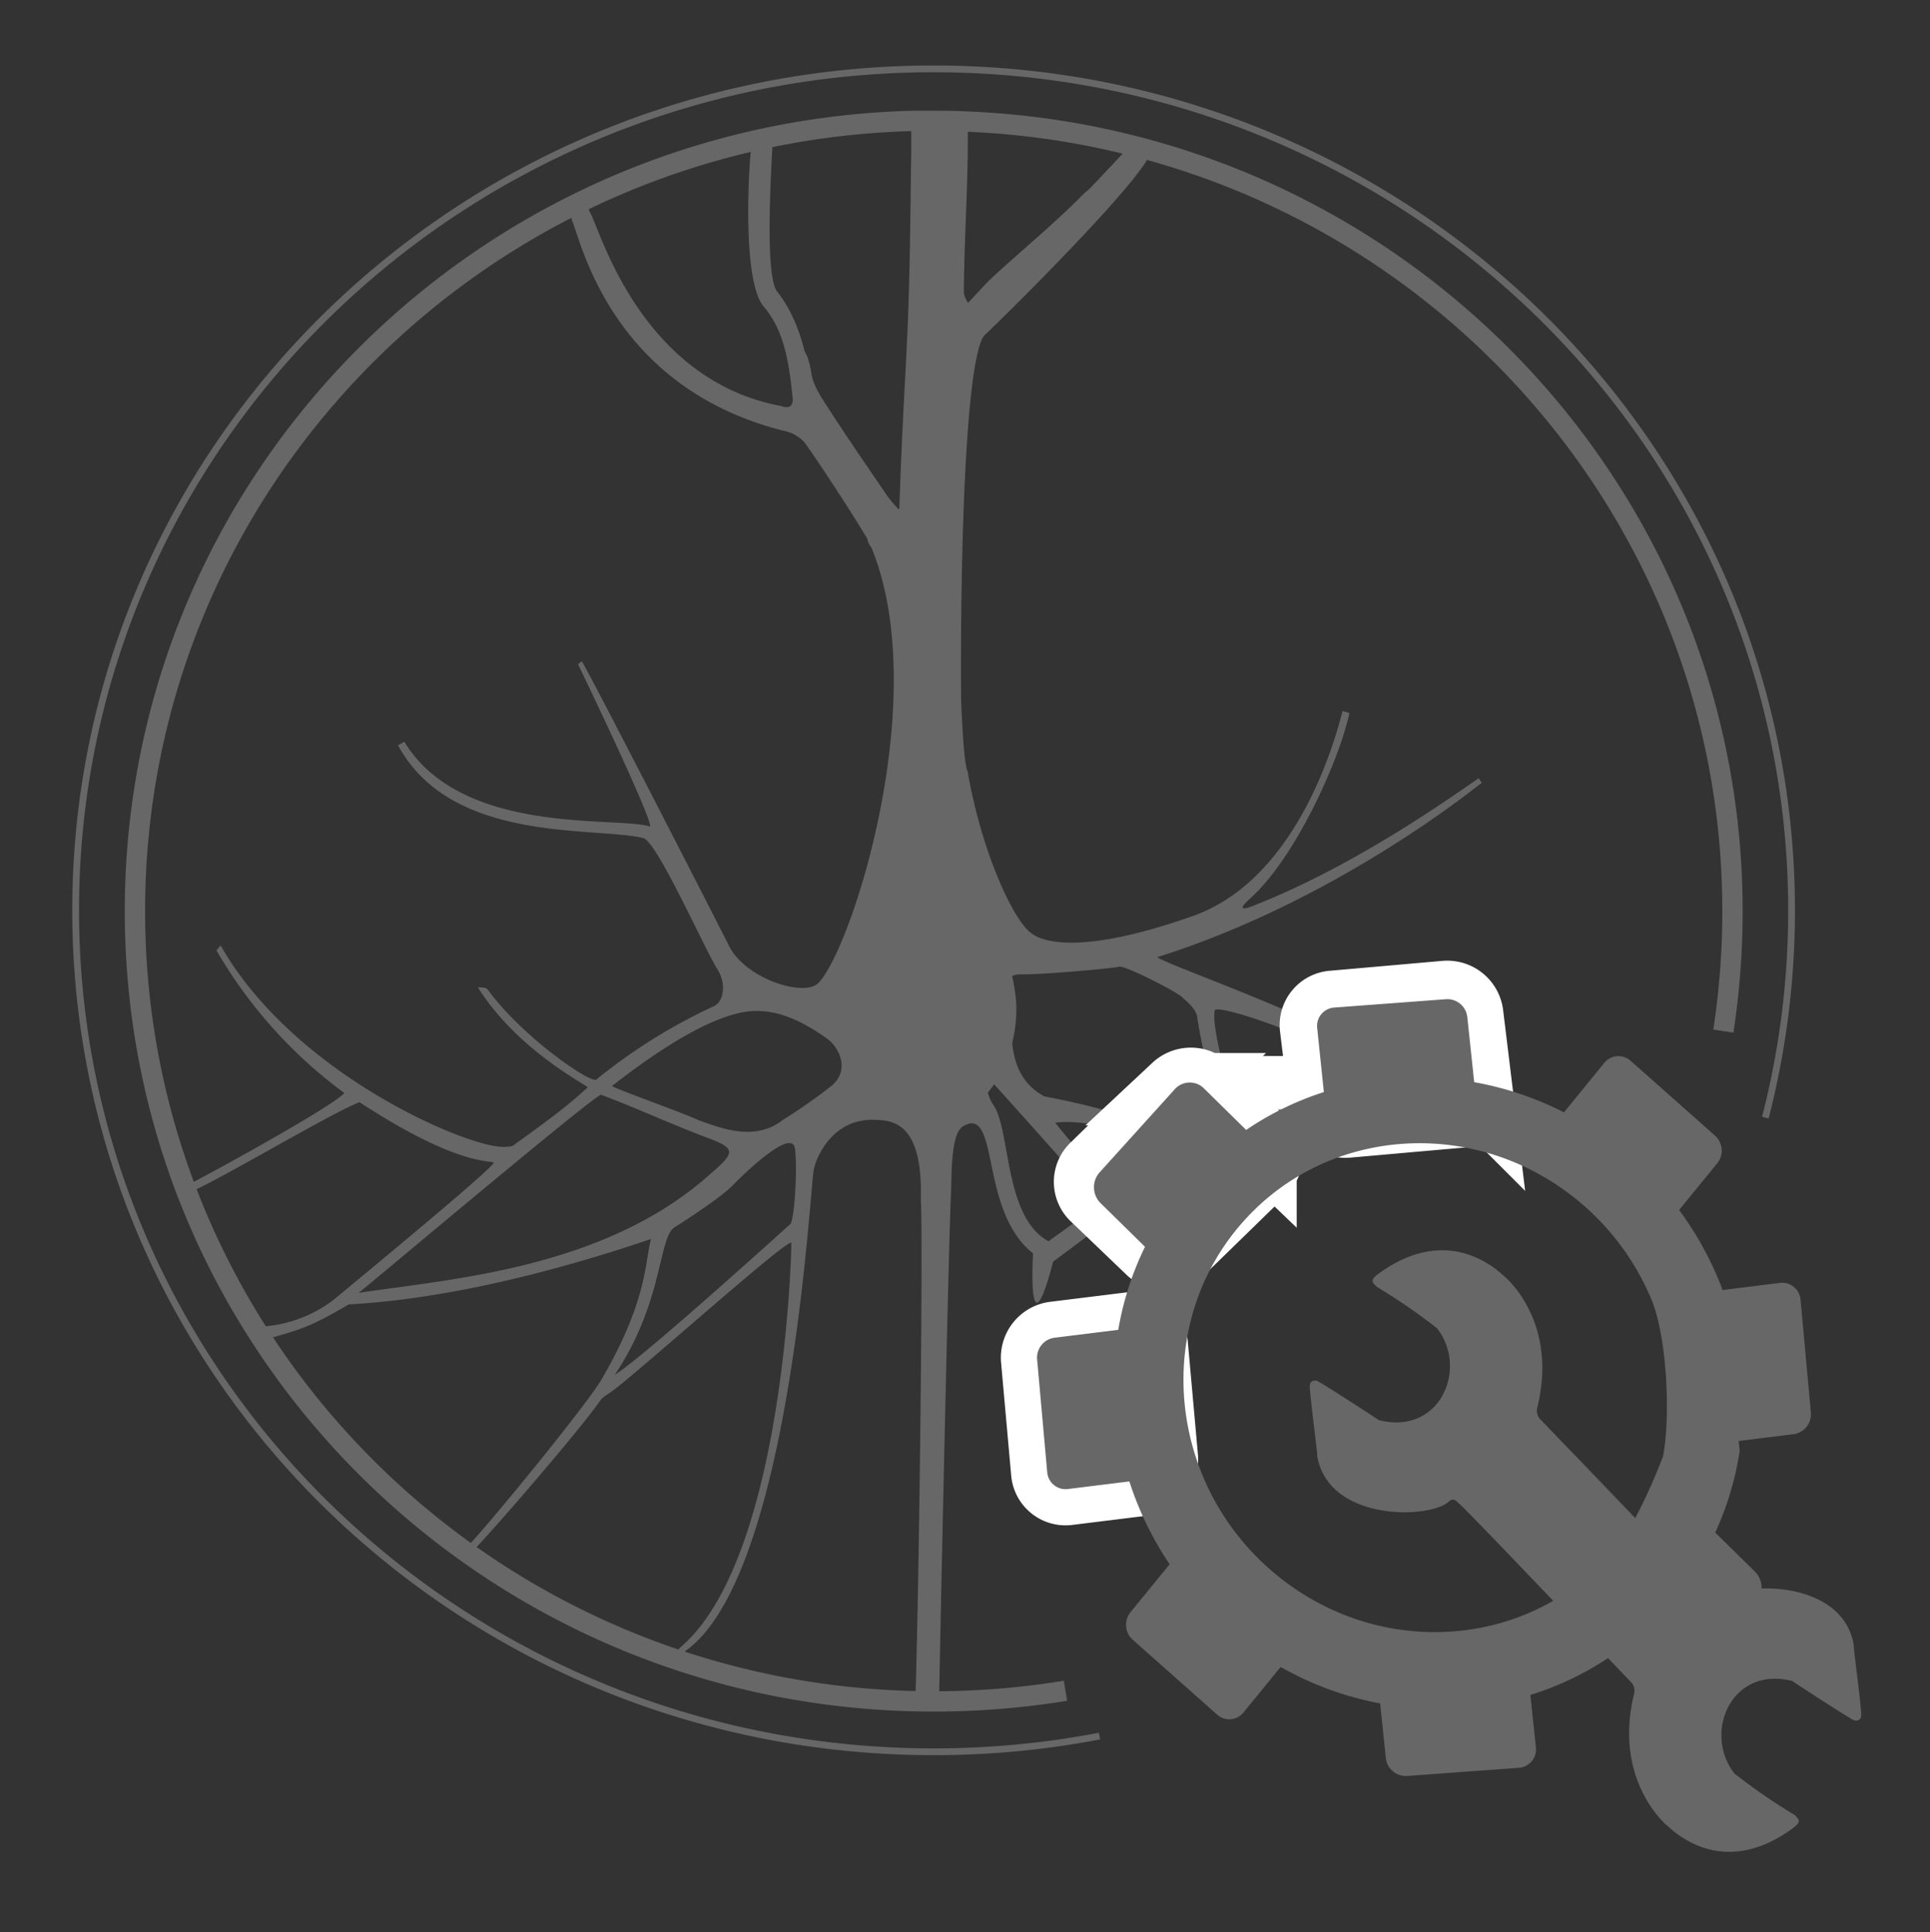 <svg id="Layer_1" data-name="Layer 1" xmlns="http://www.w3.org/2000/svg" viewBox="0 0 287.76 288.15"><rect x="0" y="0" width="287.76" height="288.15" fill="#333333" stroke="none"/><defs><style>.cls-1,.cls-2,.cls-3{fill:#666766;}.cls-2{stroke:#fff;stroke-width:10.79px;}.cls-2,.cls-3,.cls-5,.cls-6{stroke-miterlimit:10;}.cls-3,.cls-5,.cls-6{stroke:#666766;}.cls-3,.cls-5{stroke-width:1.01px;}.cls-4{fill:#fff;}.cls-5,.cls-6,.cls-7{fill:none;}.cls-6{stroke-width:3.03px;}</style></defs><title>neuron-dark</title><path class="cls-1" d="M155.38,192.79m46-37.74c-14.21-6.78-26.77-11-28.85-12.31,26.57-8.36,47.05-25,48.39-26l-.45-.7c-7.8,5.48-20.05,13.61-33,18.79-.84.37-3.75,1.55-1.1-.82,6.79-6.06,13.39-20.8,14.82-27.69l-1-.29c-.3.66-5.41,24.58-22.34,30.57-16.16,5.72-22.32,4-24.09,2.55-2.73-1.92-7.49-12.38-9.49-24.14-1.58-2.45-2.51-63.38,2.45-68.11,4.53-4.32,7.72-9.88,13-13.68,4.92-3.55,4.52-7,1.71-4.17-4.19,4.26-8.84,8.06-13.25,12.11-1.36,1.25-2.57,2.68-3.85,4a5.06,5.06,0,0,1-.81-2.87c-.06-11.56-.09-12.33-.1-23.89,0-1.22-6.7-1.86-6.76,1.57h0c-.12,7.56-.16,15.12-.41,22.68-.22,7-.69,14-1,21.06-.19,4-.32,8-.47,12l-.84.2a23.18,23.18,0,0,1-1.58-1.86c-2.92-4.28-5.87-8.55-8.68-12.9-1.1-1.7-2.39-3.52-2.7-5.44-.84-5.27-2.48-4.17-2,.71.19,1.7,5.49,12.23,7.43,15.15.81,1.22,1.79,2.34,2.52,3.61,1.25,2.21-.57,4.56,1,6.48,9.24,22.52-3.16,60.47-8,65-2.17,2-10.7-.69-13.19-5.52C107.18,138,87.43,99.44,86.73,98.6l-.54.47c.88,1.79,12.33,25.66,10.55,24.12-5.38-1.43-28,1.33-36.46-12.59l-.93.54c7.92,14.71,29.33,12.09,36.54,13.83,2.08.5,9,16.26,11.13,19.67,1.2,1.87,1,4.64-.55,5.39a82.7,82.7,0,0,0-17.61,11c-1.51.15-11.35-6.79-16.2-13.55-.41-.31-1.13-.21-1.42-.26,6.05,9.64,16.62,14.74,16.38,14.95-2.37,2.09-3.5,3.21-11.23,8.73a6,6,0,0,1-1.93.09c-5.91-.45-30.78-11.1-41.57-30l-.62.74A70.15,70.15,0,0,0,51.34,163c-1.9,2.14-21.25,12.71-23.92,14,.47.53.64.9.83.82,4.51-1.89,21.18-11.87,25.35-13.46,14.17,9.28,19.13,8.65,20,9,.66.29-23,19.75-23.9,20.5a19.66,19.66,0,0,1-11.59,4s0,2.28,1.26,1.95C45,198.2,46,198,52,194.52c19-1.05,38.57-7.58,45.06-9.75-.92,3.37-.48,9.06-7.27,20.76-1.91,3.53-18.1,23.27-20.41,25.41.14.16.68.44.83.59C71.67,230.36,85,214.94,88.66,210c1.31-1.76.81-1.31,2.46-2.44,3.37-2.33,27.12-23.65,26.87-22.17,0,2.26-1.28,47.67-16.74,60.43-1,2.68-.83,3.31.41.74,15.92-10,18.94-66.93,19.64-71.93.26-1.86,2.71-7.75,8.9-7.64,2.84.05,7.42.25,7.09,11.94.34,3.73-.15,52.64-.8,74.4-.09,3,3.62-2,3.54.71-.27,9.61,1.42-71.29,1.81-77.18.06-8.87,1.45-8.81,2.64-9.31,4.33-.86,1.88,13.25,9.54,19.36-.41,8.64.62,10.41,3,1.23m40-32.39c15.65,6.78,20.77,7.19,4.32-.66m-17.33,9.44c-1.83-5.78-3.25-11.7-2.91-13.73-.38-1,6.54.87,15.92,5M53.47,192.79C55,191.65,88.94,163,89.63,163.26c5.35,2,10.21,4.29,15.53,6.29,4.45,1.66,4.63,2.17,1,5.29C90.49,189.1,67.62,190.68,53.47,192.79Zm64.42-10.3c-1.74,1.56-22.36,20.23-26.21,22.5,7.27-10.86,6.44-20.45,8.93-22,1.88-1.16,7-4.54,8.58-6.17,2.72-2.8,8.9-8.44,9.33-5.56C118.9,173.78,118.53,181.19,117.89,182.49Zm6.16-20.62a82.35,82.35,0,0,1-7.3,5.12c-4.17,3.27-9.13,1.29-12.52.09-2.85-1.31-11.07-4.17-13-5.12,3.27-2.51,14.13-11,21.26-11.2,3.91-.11,7.49,1.74,11,4.25C124.81,156,126.92,159.34,124.05,161.87ZM181.37,164c1.24,4.23,2.46,7.86,2.68,8.41-2.11-.65-4.19-1.62-7.08-2.79m0,0a115.5,115.5,0,0,0-21.25-6.12c-4-2.17-4.8-5.87-4.95-10-.08-2.15-.42-4.28-.51-6.43-.07-1.48.81-1.81,2.25-1.77,2.07.06,12.37-.75,14.4-1.15.83-.16,8.25,3.55,9.38,4.58s2.18,1.94,2.25,3.21a82.53,82.53,0,0,0,2.83,12M156.32,185.1c-6.76-3.72-5.56-16.85-8.31-20.47a7.07,7.07,0,0,1-.89-2.39c-.11-.39-.26-.76-.4-1.14l.61-.39c6.61,7.29,10.23,11.47,16.84,18.76M175,171.78c1.36.58-4.31,11.15-5.13,10.26m0,0c-3.74-4.08-10.25-11.73-12.55-14.63,6-.62,12.37,2.13,17.68,4.37"/><path class="cls-2" d="M198.71,150.14l16.85-1.48a3,3,0,0,1,3.19,2.56l1.4,11.49a2.73,2.73,0,0,1-2.5,3.06l-16.84,1.49a3,3,0,0,1-3.19-2.56l-1.41-11.49A2.74,2.74,0,0,1,198.71,150.14Z"/><path class="cls-2" d="M163.39,174.24l12.11-11.81a3,3,0,0,1,4.1,0l8.34,8a2.75,2.75,0,0,1,0,4l-12.12,11.81a3,3,0,0,1-4.09,0l-8.35-8A2.75,2.75,0,0,1,163.39,174.24Z"/><path class="cls-2" d="M156.14,219.55l-1.51-16.86a3,3,0,0,1,2.56-3.2l11.48-1.42a2.73,2.73,0,0,1,3.06,2.5l1.51,16.86a3,3,0,0,1-2.56,3.2l-11.48,1.42A2.74,2.74,0,0,1,156.14,219.55Z"/><path class="cls-1" d="M151.54,150.34c0,9.31-5.69,16.86-12.72,16.86s-12.73-7.55-12.73-16.86c0-7.13,6.53-23,8.11-34.65.39-2.86,2.63-4.16,3.9-4.09,1.44.07,3.84,1.56,4.49,4.68C144.79,126.83,151.54,143.31,151.54,150.34Z"/><path class="cls-3" d="M168.82,22.53a.41.41,0,0,0-.45.08c-2.08,2.22-16.43,17.53-20.51,21.28-1.37,1.26-2.58,2.69-3.86,4a5.15,5.15,0,0,1-.8-2.88c0-9.14.62-16.23.6-25.37l-7.43-.37c0,1.71,0,1.71,0,3.43-.12,7.56-.16,15.12-.41,22.67-.23,7-.7,14.05-1,21.07-.19,4-.31,8-.46,12l-.78.27A25,25,0,0,1,132,76.82c-2.91-4.28-5.86-8.55-8.67-12.9-1.1-1.7-2.4-3.53-2.7-5.44-.85-5.27-1.81-10.44-5.2-14.76-2.07-2.63-.83-19.7-.73-23,0-.92-1.68,1.81-2.2,1.62-.21.52-1.52,19.18,1.77,23.07s3.87,8.89,4.41,13.77c.19,1.71-.84,2.39-2.28,1.87C95,57.06,88.94,34.24,87.57,32c-.2-.34-.26-.67-.46-1s-1.72.95-1.33,1.78C87,35.24,91.24,57.3,117,63.76a6.14,6.14,0,0,1,3.28,1.82c2.1,2.8,10.73,16,12,19.07,3.15,3.84,2.29,49.51,1.79,52.8l10-2.31c-1.59-2.45-2.58-80.78,2.38-85.51,4.53-4.32,21.54-21.27,24.36-26.41C170.9,23,169.38,22.77,168.82,22.53Z"/><rect class="cls-4" x="183.49" y="157.48" width="10.59" height="7.99"/><path class="cls-5" d="M163.93,258.89a130.75,130.75,0,0,1-24.73,2.34c-70.65,0-127.92-56.18-127.92-125.48S68.55,10.27,139.2,10.27,267.12,66.45,267.12,135.75a123.56,123.56,0,0,1-3.91,30.91"/><path class="cls-6" d="M158.86,252.13a121.3,121.3,0,0,1-19.66,1.59C73.43,253.72,20.12,201,20.12,135.86c0-64.07,51.65-116.2,116-117.83,1,0,2.06,0,3.1,0,1.47,0,2.93,0,4.39.08a120.11,120.11,0,0,1,25.2,3.59c51.46,13,89.5,59.21,89.5,114.2a118.25,118.25,0,0,1-1.36,17.86"/><path class="cls-1" d="M233.69,215.78c1.53,1.52,20.75,21.82,21.54,22.38a1.54,1.54,0,0,1,.19.17c.49.52.85.63,1.38.14,2.84-2.63,17.82-3,19.58,6.74-.05.56,1.11,8.9,1.13,10.59a.78.78,0,0,1-.53.76,1.67,1.67,0,0,1-.5,0c-.53-.17-8.71-5.5-9.27-5.89-9.17-2.29-13.29,7.84-8.61,13.8a88,88,0,0,0,9,6.2c.92.9.7,1.11-.18,1.88-10.65,7.9-17.94.45-18.88-.33-.4-.32-8-7-4.9-19.63a1.91,1.91,0,0,0-.56-1.86c-.87-.87-20.12-21.13-20.83-21.87l16.85,17.69c-1.53-1.52-20.74-21.75-21.53-22.31-.07-.05-.12-.11-.18-.16-.5-.52-.86-.64-1.39-.15-2.85,2.61-17.86,3-19.6-6.75.05-.55-1.09-8.85-1.12-10.53.05-.35.17-.65.54-.75a1.4,1.4,0,0,1,.5,0c.53.16,8.71,5.49,9.28,5.88,9.18,2.29,13.33-7.78,8.64-13.72a90,90,0,0,0-9-6.19c-.92-.9-.7-1.1.19-1.86,10.67-7.84,18-.41,18.91.36.39.32,8,6.94,4.86,19.54a1.89,1.89,0,0,0,.56,1.85c.88.87,20.12,21.06,20.82,21.8"/><path class="cls-1" d="M217.45,166.32l-16.73,1.23a3,3,0,0,1-3.12-2.64l-1.21-11.61a2.75,2.75,0,0,1,2.53-3.05L215.64,149a3,3,0,0,1,3.13,2.63L220,163.27A2.75,2.75,0,0,1,217.45,166.32Z"/><path class="cls-1" d="M259.39,216.35l-2.65-24.24h0a49,49,0,0,0-14.2-20c-20.13-17-49.66-14.84-66,4.83s-13.2,49.41,6.92,66.42,49.67,14.84,66-4.84a45.33,45.33,0,0,0,9.93-22.21ZM241,230.77c-12.62,15.23-35.49,16.91-51.08,3.75s-18-36.19-5.36-51.42,35.5-16.91,51.08-3.75a38,38,0,0,1,10.19,13.52c2.73,5.46,3.31,18.37,2.11,24.36C247.94,217.23,244.37,226.7,241,230.77Z"/><path class="cls-7" d="M256.74,192.11c3.4,10.39,3.06,17.73,2.65,24.24"/><path class="cls-1" d="M179.6,162.4l7.58,7.46a3.33,3.33,0,0,1,.31,4.55L176.13,187a3,3,0,0,1-4.38-.06l-7.58-7.45a3.35,3.35,0,0,1-.31-4.56l11.35-12.56A3,3,0,0,1,179.6,162.4Z"/><path class="cls-1" d="M254,226.83l7.58,7.46a3.35,3.35,0,0,1,.31,4.56l-11.36,12.56a3,3,0,0,1-4.38,0l-7.58-7.46a3.35,3.35,0,0,1-.31-4.56l11.36-12.56A3,3,0,0,1,254,226.83Z"/><path class="cls-1" d="M226.48,263.62l-16.73,1.22a3,3,0,0,1-3.12-2.63l-1.21-11.61a2.74,2.74,0,0,1,2.53-3l16.72-1.23a3,3,0,0,1,3.12,2.64L229,260.57A2.76,2.76,0,0,1,226.48,263.62Z"/><path class="cls-1" d="M252.87,212.79l-1.51-16.86a3,3,0,0,1,2.56-3.2l11.48-1.42a2.74,2.74,0,0,1,3.06,2.5L270,210.68a3,3,0,0,1-2.56,3.19l-11.48,1.42A2.73,2.73,0,0,1,252.87,212.79Z"/><path class="cls-1" d="M156.14,219.55l-1.51-16.86a3,3,0,0,1,2.56-3.2l11.48-1.42a2.73,2.73,0,0,1,3.06,2.5l1.51,16.86a3,3,0,0,1-2.56,3.2l-11.48,1.42A2.74,2.74,0,0,1,156.14,219.55Z"/><path class="cls-1" d="M244.77,182.78l-12.6-11.17a3,3,0,0,1-.32-4.1l7.34-9a2.71,2.71,0,0,1,3.93-.32l12.6,11.17a3,3,0,0,1,.33,4.1l-7.35,9A2.71,2.71,0,0,1,244.77,182.78Z"/><path class="cls-1" d="M181.47,255.69l-12.59-11.17a3,3,0,0,1-.33-4.1l7.35-9a2.71,2.71,0,0,1,3.93-.32l12.59,11.17a3,3,0,0,1,.33,4.1l-7.35,9A2.71,2.71,0,0,1,181.47,255.69Z"/><ellipse class="cls-7" cx="212.5" cy="207.77" rx="35.69" ry="35.41"/></svg>